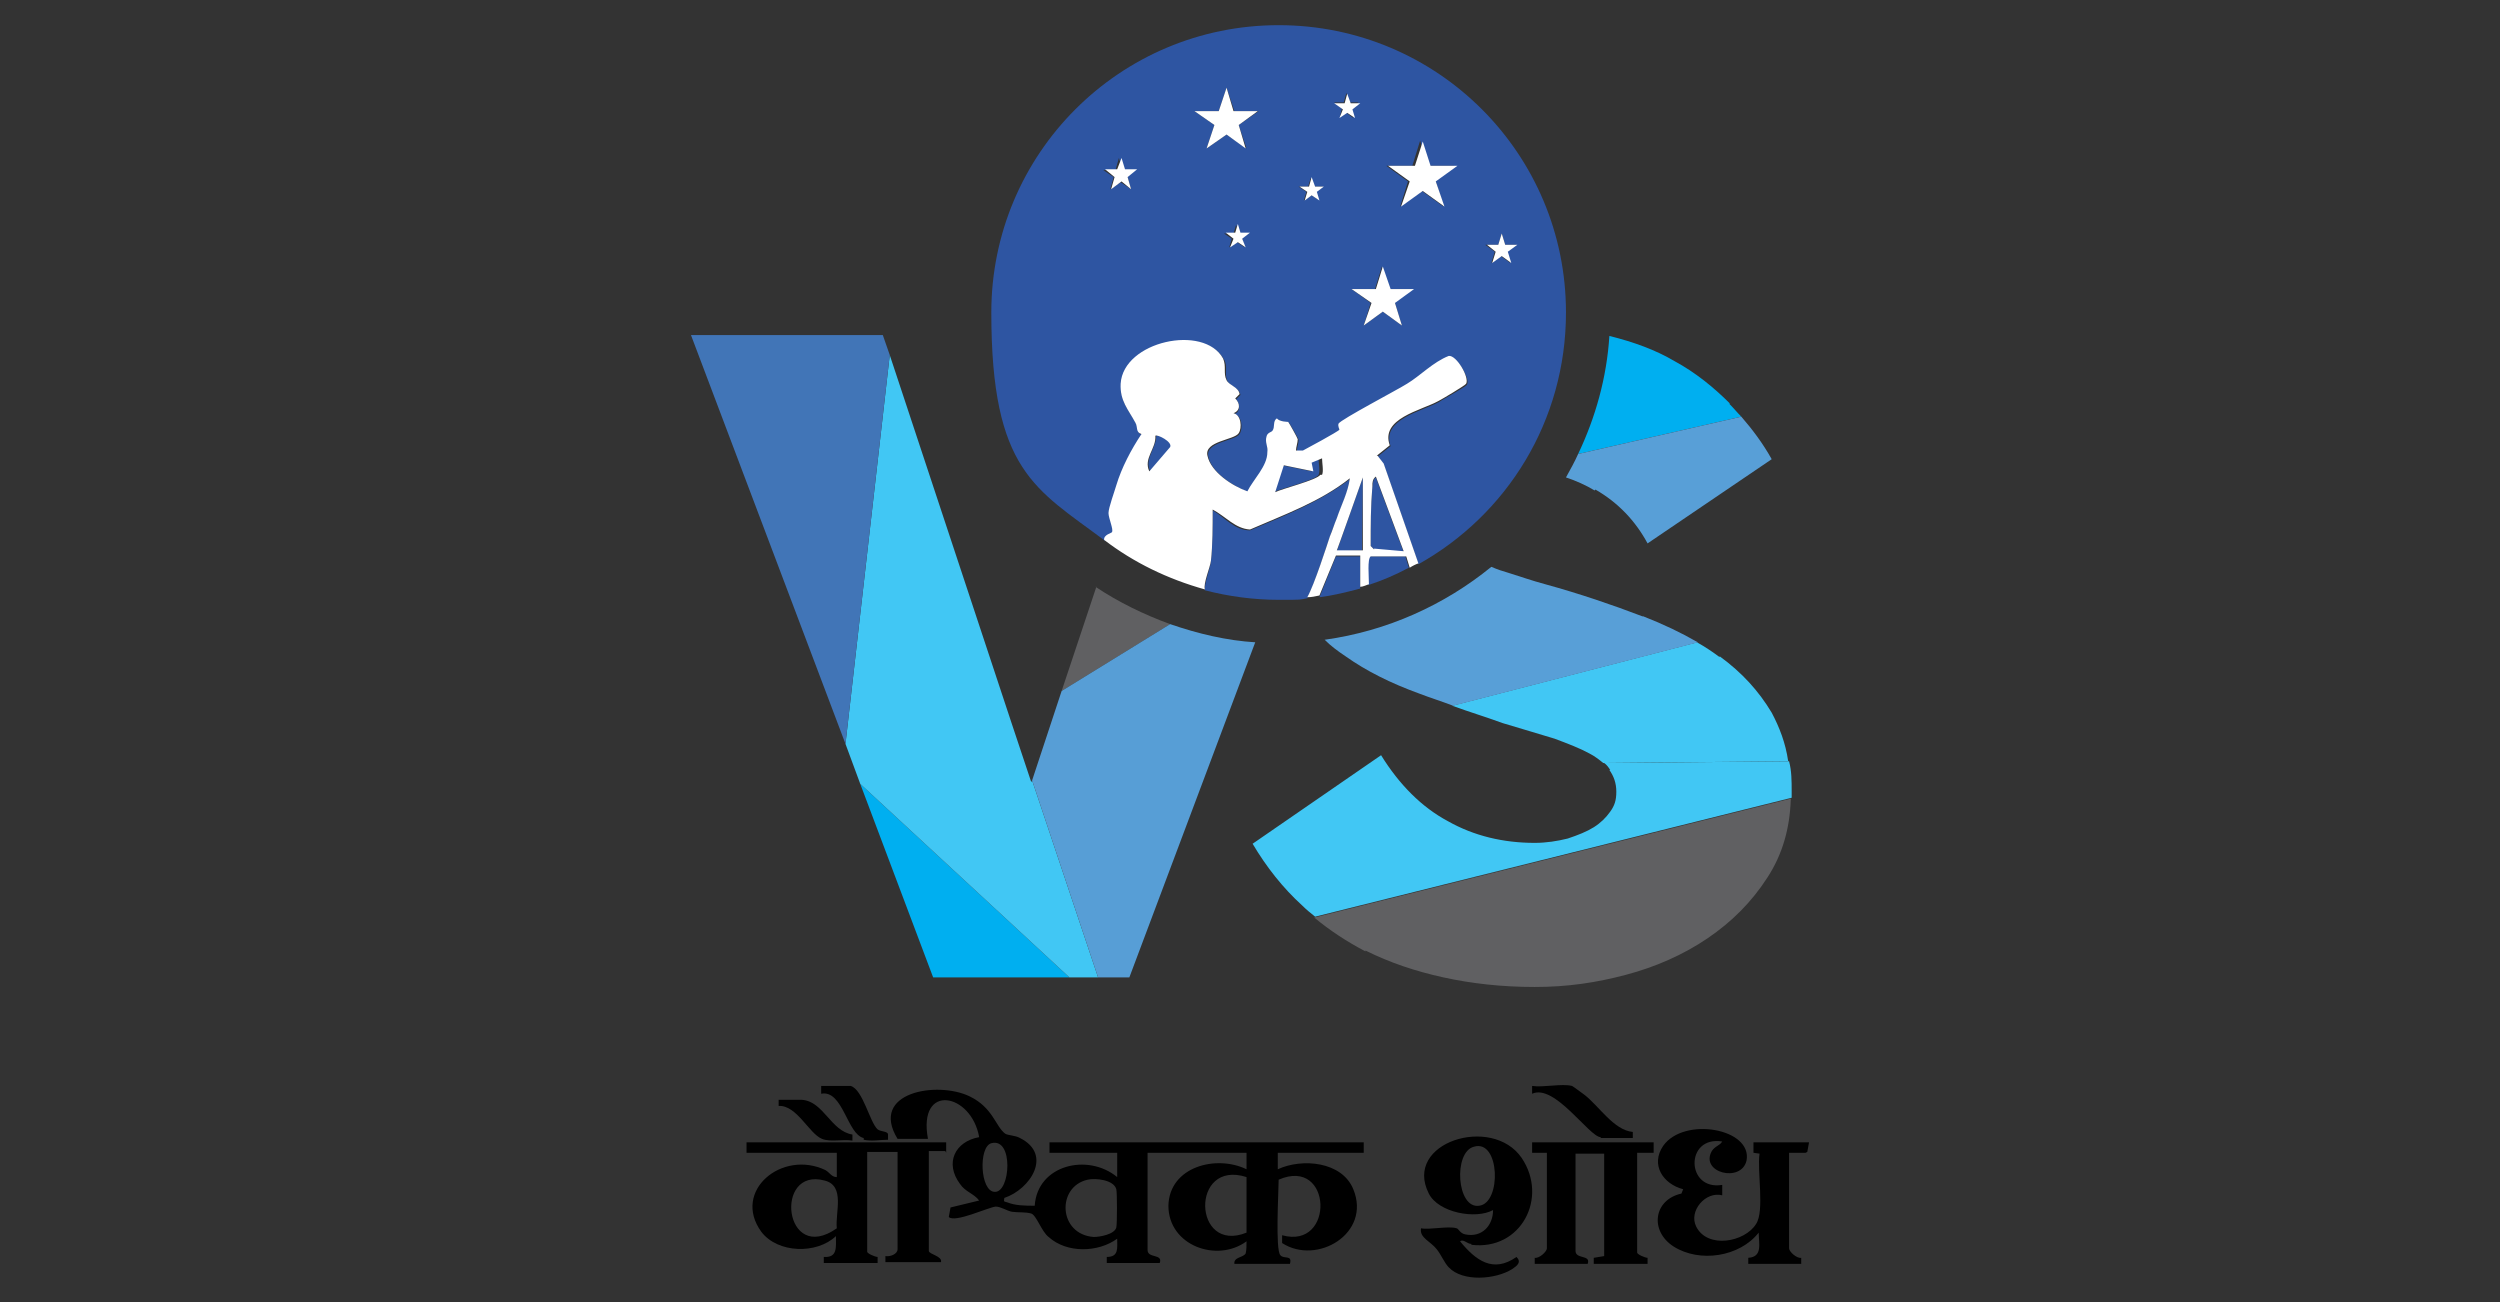 <?xml version="1.0" encoding="UTF-8"?>
<svg id="Layer_1" xmlns="http://www.w3.org/2000/svg" version="1.1" viewBox="0 0 288 150">
  <rect x="0" y="0" width="288" height="150" fill="#333333" stroke="none"/>
  <!-- Generator: Adobe Illustrator 29.4.0, SVG Export Plug-In . SVG Version: 2.1.0 Build 2)  -->
  <defs>
    <style>
      .st0 {
        fill: #579ed6;
      }

      .st1 {
        fill: #fff;
      }

      .st2 {
        fill: #606062;
      }

      .st3 {
        fill: none;
      }

      .st4 {
        fill: #4175b7;
      }

      .st5 {
        fill: #41c7f4;
      }

      .st6 {
        fill: #00aff0;
      }

      .st7 {
        fill: #2e55a2;
      }

      .st8 {
        fill: #589fd7;
      }
    </style>
  </defs>
  <rect class="st3" width="288" height="150"/>
  <g>
    <g>
      <path d="M120.9,132.8h7.8v2.8c-3.4-2.8-9.2-1.4-9.5,3.3-1.1,0-2.2,0-3.2-.4-.3-.1-.4,0-.3-.5,3-1,5.6-5,1.8-6.9-.5-.3-1.4-.3-1.7-.5-1.1-.8-1.4-3-4.1-4.3-3.7-1.8-11.6-.5-8.3,4.9h3.5c-1.2-6.5,5-5.3,5.9-.2-2.8.5-4,3-2.2,5.4.6.9,1.6,1.1,2.2,1.9l-3.3.8-.2,1.1c.7.7,4.5-1.1,5.4-1.2.6,0,1.3.5,1.9.6.7.1,1.5,0,2.2.2.6.2,1.2,2.1,2,2.7,2.1,1.9,5.7,1.8,7.9.2,0,1.1.2,2.1-1.2,2.1v.7s6.1,0,6.1,0c.4-1.1-1.4-.5-1.4-1.5v-11.2h11.4v1.9c-3.5-1.7-8.9-.3-9,4.2,0,4.6,5.6,6.6,9,4.1,0,.5,0,1-.1,1.4-.3.5-1.4.4-1.3,1.2h6.4c.3-1.1-.7-.5-1.1-1-.6-.6-.2-7.4-.2-8.7,6.2-2.7,6.5,8.1.4,6.4v.9c4,2.6,10.3-1.1,8.2-6.2-1.3-3.2-5.9-3.6-8.7-2.3v-1.9s9.9,0,9.9,0v-1.2h-36.2v1.2ZM114.6,137.3c-1.7,0-1.9-5.2-.4-5.6,2.6-.7,2.2,5.7.4,5.6ZM143.6,142c-6.2,2.5-6.5-8.5,0-6.4v6.4ZM128.6,141.4c-.2.8-1.9,1.1-2.6,1.1-4.1-.3-4.3-5.8-.7-6.6.9-.2,3,0,3.3,1.1.1.4.1,4,0,4.4Z"/>
      <path d="M208.2,132.7l.2-1.1h-6.4v1.2s.7.1.7.1c-.3,2,.6,6.6-.4,8.1-1.3,2.1-5.6,2.9-6.9.3-.9-1.8,1.1-4.1,3-3.6v-1.2c-4.2.7-4.3-5.7,0-5-.3.5-.8.5-1.2,1.1-1.4,2.5,3.4,3.7,4,1.1.7-3.7-7.2-5.1-9.6-1.7-1.5,2.2,0,4.4,2.3,5l-.2.5c-3.2.7-3.7,4.3-.9,6.1,3,1.9,7.6,1.2,9.8-1.6,0,1.2.5,2.8-1.2,2.9v.7s6.1,0,6.1,0v-.7c-.5.1-1.4-.7-1.4-1.1v-11h1.9Z"/>
      <path d="M169.5,143.4c5.7.7,8.9-5.4,5.8-10-3.4-5-13.7-1.8-10.7,4.1,1.1,2.2,5.4,3,7.4,1.9,0,1.8-1.3,3.2-3.2,2.8-.6-.1-.8-.7-1-.7-.9-.3-3.1.2-4.1,0-.2,1.1,1.1,1.5,1.8,2.4.5.6.9,1.6,1.4,2.1,1.6,1.7,5.4,1.4,7.3.2.6-.4,1.1-.8.5-1.4-2.7,1.9-4.7.4-6.5-1.8.4-.3.8.3,1.3.3ZM170.4,138.9c-2.6.4-3-6.2-.6-6.8,3-.9,3.2,6.5.6,6.8Z"/>
      <path d="M190.5,132.8v-1.2h-14v1.2s1.7,0,1.7,0v11c0,.4-.9,1.2-1.4,1.1v.7s6.1,0,6.1,0c.4-1.1-1.4-.5-1.4-1.5v-11.2h3.3v11.8l-1.2.2v.7s6.2,0,6.2,0v-.7c-.3,0-1.2-.4-1.2-.6v-11.5h1.9Z"/>
      <path d="M184.4,131.1h3.7v-.7c-2.2-.2-3.9-3-5.6-4.3-.3-.2-1.2-.9-1.4-1-1.2-.3-3.3.2-4.6,0v.9c2.6-1.2,6.6,5,7.9,5Z"/>
      <path d="M109,132.8v-1.2h-23v1.2h10.4v2.8c-.6,0-.8-.5-1.3-.8-5-2.4-10.8,2.4-7.4,7.1,1.9,2.5,6.4,2.6,8.6.5,0,1.3.2,2.5-1.4,2.4v.7h6.2v-.7c-.3,0-1.2-.4-1.2-.6v-11.5h3.5v11.2c0,.6-.9.9-1.4.8v.7s6.4,0,6.4,0c.2-.7-1.4-.9-1.4-1.3v-11.5h1.9ZM96.4,141.5c-6.1,4.3-7.3-7.1-1.4-5.5,2.4.6,1.2,3.7,1.4,5.5Z"/>
      <path d="M99.5,131.3c.9.2,1.9,0,2.8,0v-.6c0-.4-.8-.3-1.2-.6-.9-.8-1.7-4.6-3.1-5h-3.4v.9c2.5-.5,3,4.7,4.9,5.1Z"/>
      <path d="M94.7,131.2c1,.4,2.4,0,3.5.2v-.7c-2.5-.4-3.3-3.8-5.8-4-.9,0-1.8,0-2.7,0v.7c2.1-.1,3.5,3.2,5,3.8Z"/>
    </g>
    <polygon class="st3" points="116.5 83.2 116.6 83.2 102.5 40.9 102.5 40.9 116.5 83.2"/>
    <polygon class="st3" points="102.5 40.9 101.7 38.6 102.5 40.9 102.5 40.9"/>
    <polygon class="st3" points="118.8 90.1 118.9 89.9 116.6 83.2 116.5 83.2 118.8 90.1"/>
    <path class="st2" d="M126.3,67.6l-4,12,12.5-7.7c-3-1.1-5.9-2.5-8.6-4.3Z"/>
    <polygon class="st6" points="107.5 112.6 123.2 112.6 99.1 90.3 107.5 112.6"/>
    <polygon class="st5" points="118.8 90.1 116.5 83.2 102.5 40.9 97.4 85.7 99.1 90.3 123.2 112.6 126.5 112.6 118.9 89.9 118.8 90.1"/>
    <polygon class="st4" points="101.7 38.6 79.6 38.6 97.4 85.7 102.5 40.9 101.7 38.6"/>
    <path class="st0" d="M144.7,74c-3.4-.2-6.7-1-9.9-2.1l-12.5,7.7-3.4,10.3,7.6,22.7h3.6l14.5-38.6Z"/>
    <path class="st2" d="M157.3,109.5c2.8,1.4,5.8,2.4,9,3.1,3.2.7,6.7,1.1,10.5,1.1s7.1-.5,10.5-1.4c3.4-.9,6.6-2.3,9.4-4.2,2.8-1.9,5.1-4.2,6.9-7,1.7-2.6,2.6-5.6,2.7-9.1l-54.9,13.7c1.8,1.5,3.8,2.8,5.9,3.9Z"/>
    <path class="st5" d="M198.1,75.7c-.8-.6-1.7-1.2-2.6-1.7l-28.2,7.3c1.9.7,3.9,1.3,5.8,2,2.4.7,4.3,1.3,6,1.8,1.6.6,2.9,1.1,4,1.7.6.3,1.1.7,1.6,1.1l21.3-.2c-.3-2.1-1-3.9-1.9-5.6-1.5-2.5-3.4-4.6-6-6.5Z"/>
    <path class="st8" d="M189.2,71c-3.4-1.3-7.2-2.6-11.2-3.7-1.5-.4-2.9-.9-4.2-1.3-.7-.2-1.3-.4-2-.7-5.4,4.4-12,7.4-19.2,8.4.7.7,1.5,1.3,2.4,1.9,2.4,1.7,5.2,3.1,8.5,4.3,1.3.5,2.6.9,3.9,1.4l28.2-7.3c-1.9-1.1-4-2.1-6.3-3Z"/>
    <path class="st5" d="M185.4,88.7c.5.7.8,1.5.8,2.5s-.2,1.6-.7,2.3c-.5.7-1.1,1.3-1.9,1.8-.8.5-1.8.9-3,1.3-1.2.3-2.5.5-3.8.5-3.6,0-7-.8-10-2.5-3-1.6-5.6-4.2-7.7-7.6l-14.8,10.2c1.6,2.7,3.5,5.1,5.7,7.1.5.5,1,.9,1.5,1.3l54.9-13.7c0-.2,0-.4,0-.7,0-1.2,0-2.4-.3-3.5l-21.3.2c.3.2.5.5.7.8Z"/>
    <path class="st6" d="M199.3,46.5c-1.9-1.9-4-3.6-6.4-4.9-2.2-1.3-4.7-2.2-7.5-2.9-.3,4.8-1.6,9.4-3.6,13.6l18.8-4.3c-.5-.5-.9-1-1.4-1.5Z"/>
    <path class="st8" d="M183.8,56.4c2.6,1.5,4.6,3.6,6,6.2l14.3-9.7c-1-1.8-2.2-3.4-3.5-4.9l-18.8,4.3c-.4.9-.9,1.8-1.4,2.7,1.2.4,2.3.9,3.3,1.5Z"/>
    <g>
      <path class="st7" d="M150.6,68.9c.8-1.4,2.2-6,2.6-7,.2-.7.5-1.4.8-2.1.5-1.5,1.3-3,1.5-4.6-3.4,2.6-7.5,4.2-11.5,5.9-1.8,0-2.9-1.5-4.3-2.3,0,1.9,0,4-.2,5.9-.1.8-.8,2.6-.7,3.3,2.7.7,5.6,1.1,8.5,1.1s2.3,0,3.4-.2Z"/>
      <polygon class="st7" points="156.9 63.4 157 55 154 63.5 156.9 63.4"/>
      <path class="st7" d="M133.2,50.2c0,1.5-1.4,2.6-.7,4.1l2.4-2.8c.3-.6-1.4-1.5-1.7-1.3Z"/>
      <path class="st7" d="M152.1,52.8l-1.2.5.2,1-3.4-.7-1,3.1c.8-.4,4.9-1.4,5.2-2,.2-.4,0-1.4,0-1.9Z"/>
      <path class="st7" d="M158.1,56c-.2,2.3-.2,4.6-.2,6.9l.4.4,3.4.3-3.2-8.6c-.4.3-.3.7-.4,1.1Z"/>
      <path class="st7" d="M156.7,64.1h-2.8s-1.9,4.7-1.9,4.7c1.6-.2,3.2-.6,4.7-1v-3.6Z"/>
      <path class="st7" d="M161.9,64.1h-4.1c-.4.4-.2,2.4-.2,3.3,1.6-.5,3.2-1.2,4.7-2l-.4-1.3Z"/>
      <path class="st7" d="M180.4,36c0-18.3-14.8-33.1-33.1-33.1s-33.1,14.8-33.1,33.1,5.1,20.3,13.1,26.3c0-.6.9-.8.9-.9.2-.3-.4-1.6-.4-2.2,0-.6.6-2.5.9-3.2.7-2,1.8-4.2,2.9-5.9-.7-.2-.4-.8-.7-1.3-.8-1.5-1.9-2.5-1.7-4.5.3-4.9,9.5-6.9,11.8-2.9.5.8,0,1.7.4,2.5.3.6,1.4.8,1.5,1.6l-.5.5c.5.6.5,1.4-.2,1.7.9.2,1,1.7.6,2.3-.5.8-4,.9-3.6,2.6.4,1.9,2.9,3.4,4.6,4.1.7-1.3,2.2-2.9,2.3-4.5,0-.6-.3-1.1-.1-1.8.1-.5.6-.5.7-.7.2-.5,0-1.1.5-1.4.3.4,1.3.3,1.3.4,0,0,1.1,1.8,1.1,2,0,.4-.2.8-.2,1.3.3,0,.5,0,.8,0,.2,0,4.1-2.2,4.2-2.4,0,0-.2-.4-.1-.7.2-.5,6.8-3.9,7.9-4.6,1.5-1,3-2.6,4.8-3.2.9,0,2.4,2.6,2,3.2,0,.2-2.8,1.7-3.2,2-2,1.1-6.7,2-5.6,5.1l-1.5,1.2.7.9,4,11.5c10.2-5.7,17-16.5,17-29ZM172.6,28.2l.4-1.3.4,1.3h1.3l-1.1.8.4,1.3-1.1-.8-1.1.8.4-1.3-1.1-.8h1.3ZM129.9,20.4l.4,1.4-1.2-.8-1.2.8.4-1.4-1.2-.8h1.4l.4-1.4.4,1.4h1.4l-1.2.8ZM143.1,27.5l.3,1-.9-.6-.9.6.3-1-.9-.6h1.1l.3-1,.3,1h1.1l-.9.6ZM142.7,14.4l.9,2.7-2.3-1.6-2.3,1.6.9-2.7-2.3-1.6h2.8l.9-2.7.9,2.7h2.8l-2.3,1.6ZM152,23.1l-.9-.6-.9.6.3-1-.9-.6h1.1l.3-1,.3,1h1.1l-.9.6.3,1ZM154.3,13.6l.3-1.1-.9-.7h1.1l.3-1.1.3,1.1h1.1l-.9.7.3,1.1-.9-.7-.9.7ZM160.7,34.9l.8,2.6-2.2-1.6-2.2,1.6.8-2.6-2.2-1.6h2.7l.8-2.6.8,2.6h2.7l-2.2,1.6ZM165.4,20.9l.9,2.9-2.5-1.8-2.5,1.8.9-2.9-2.5-1.8h3l.9-2.9.9,2.9h3l-2.5,1.8Z"/>
      <path class="st1" d="M158.6,52.5l1.5-1.2c-1.1-3.1,3.6-4,5.6-5.1.4-.2,3.1-1.8,3.2-2,.4-.7-1.1-3.3-2-3.2-1.8.7-3.3,2.3-4.8,3.2-1.1.7-7.6,4.1-7.9,4.6-.1.3.1.6.1.7-.1.2-4,2.3-4.2,2.4-.3,0-.5,0-.8,0,0-.4.2-.9.2-1.3,0-.1-1-1.9-1.1-2,0,0-1,0-1.3-.4-.5.3-.2,1-.5,1.4-.1.2-.6.2-.7.7-.2.7.2,1.1.1,1.8,0,1.6-1.6,3.1-2.3,4.5-1.7-.6-4.2-2.2-4.6-4.1-.4-1.7,3.1-1.8,3.6-2.6.4-.6.3-2.1-.6-2.3.8-.3.8-1.1.2-1.7l.5-.5c-.1-.8-1.2-1-1.5-1.6-.4-.8,0-1.6-.4-2.5-2.2-4-11.5-2-11.8,2.9-.1,2,.9,3,1.7,4.5.3.5,0,1.1.7,1.3-1.2,1.8-2.3,3.9-2.9,5.9-.2.7-.9,2.6-.9,3.2,0,.6.6,1.9.4,2.2,0,.1-1,.3-.9.9,3.4,2.6,7.3,4.5,11.6,5.7-.2-.7.6-2.5.7-3.3.2-1.8.2-4,.2-5.9,1.5.8,2.6,2.2,4.3,2.3,3.9-1.7,8.1-3.2,11.5-5.9-.2,1.6-1,3.1-1.5,4.6-.3.7-.5,1.4-.8,2.1-.3.9-1.8,5.6-2.6,7,.5,0,.9-.1,1.4-.2l1.9-4.6h2.8s0,3.6,0,3.6c.3,0,.7-.2,1-.3,0-.9-.2-2.9.2-3.2h4.1c0,0,.4,1.3.4,1.3.3-.2.7-.4,1-.5l-4-11.5-.7-.9ZM134.8,51.5l-2.4,2.8c-.7-1.5.8-2.6.7-4.1.2-.2,2,.7,1.7,1.3ZM152.1,54.7c-.4.6-4.4,1.6-5.2,2l1-3.1,3.4.7-.2-1,1.2-.5c0,.5.2,1.5,0,1.9ZM156.9,63.4h-2.9c0,.1,3-8.4,3-8.4v8.4ZM158.3,63.3l-.4-.4c0-2.3,0-4.6.2-6.9,0-.4,0-.8.4-1.1l3.2,8.6-3.4-.3Z"/>
      <polygon class="st1" points="141.3 10.1 140.4 12.8 137.6 12.8 139.9 14.4 139 17.1 141.3 15.5 143.5 17.1 142.7 14.4 144.9 12.8 142.1 12.8 141.3 10.1"/>
      <polygon class="st1" points="155.8 12.6 156.7 11.9 155.6 11.9 155.2 10.8 154.9 11.9 153.7 11.9 154.7 12.6 154.3 13.6 155.2 13 156.1 13.6 155.8 12.6"/>
      <polygon class="st1" points="163.9 16.3 163 19.1 159.9 19.1 162.4 20.9 161.4 23.8 163.9 22 166.4 23.8 165.4 20.9 167.9 19.1 164.8 19.1 163.9 16.3"/>
      <polygon class="st1" points="171.9 30.3 173 29.5 174.1 30.3 173.7 29 174.8 28.2 173.4 28.2 173 26.9 172.6 28.2 171.3 28.2 172.3 29 171.9 30.3"/>
      <polygon class="st1" points="159.3 30.7 158.5 33.3 155.7 33.3 158 34.9 157.1 37.5 159.3 35.9 161.5 37.5 160.7 34.9 162.9 33.3 160.2 33.3 159.3 30.7"/>
      <polygon class="st1" points="142.6 25.8 142.3 26.8 141.2 26.8 142.1 27.5 141.7 28.5 142.6 27.9 143.5 28.5 143.1 27.5 144 26.8 142.9 26.8 142.6 25.8"/>
      <polygon class="st1" points="151.5 21.5 151.1 20.4 150.8 21.5 149.7 21.5 150.6 22.1 150.3 23.1 151.1 22.5 152 23.1 151.7 22.1 152.5 21.5 151.5 21.5"/>
      <polygon class="st1" points="129.2 18.2 128.7 19.5 127.3 19.5 128.4 20.4 128 21.8 129.2 20.9 130.3 21.8 129.9 20.4 131 19.5 129.6 19.5 129.2 18.2"/>
    </g>
  </g>
</svg>